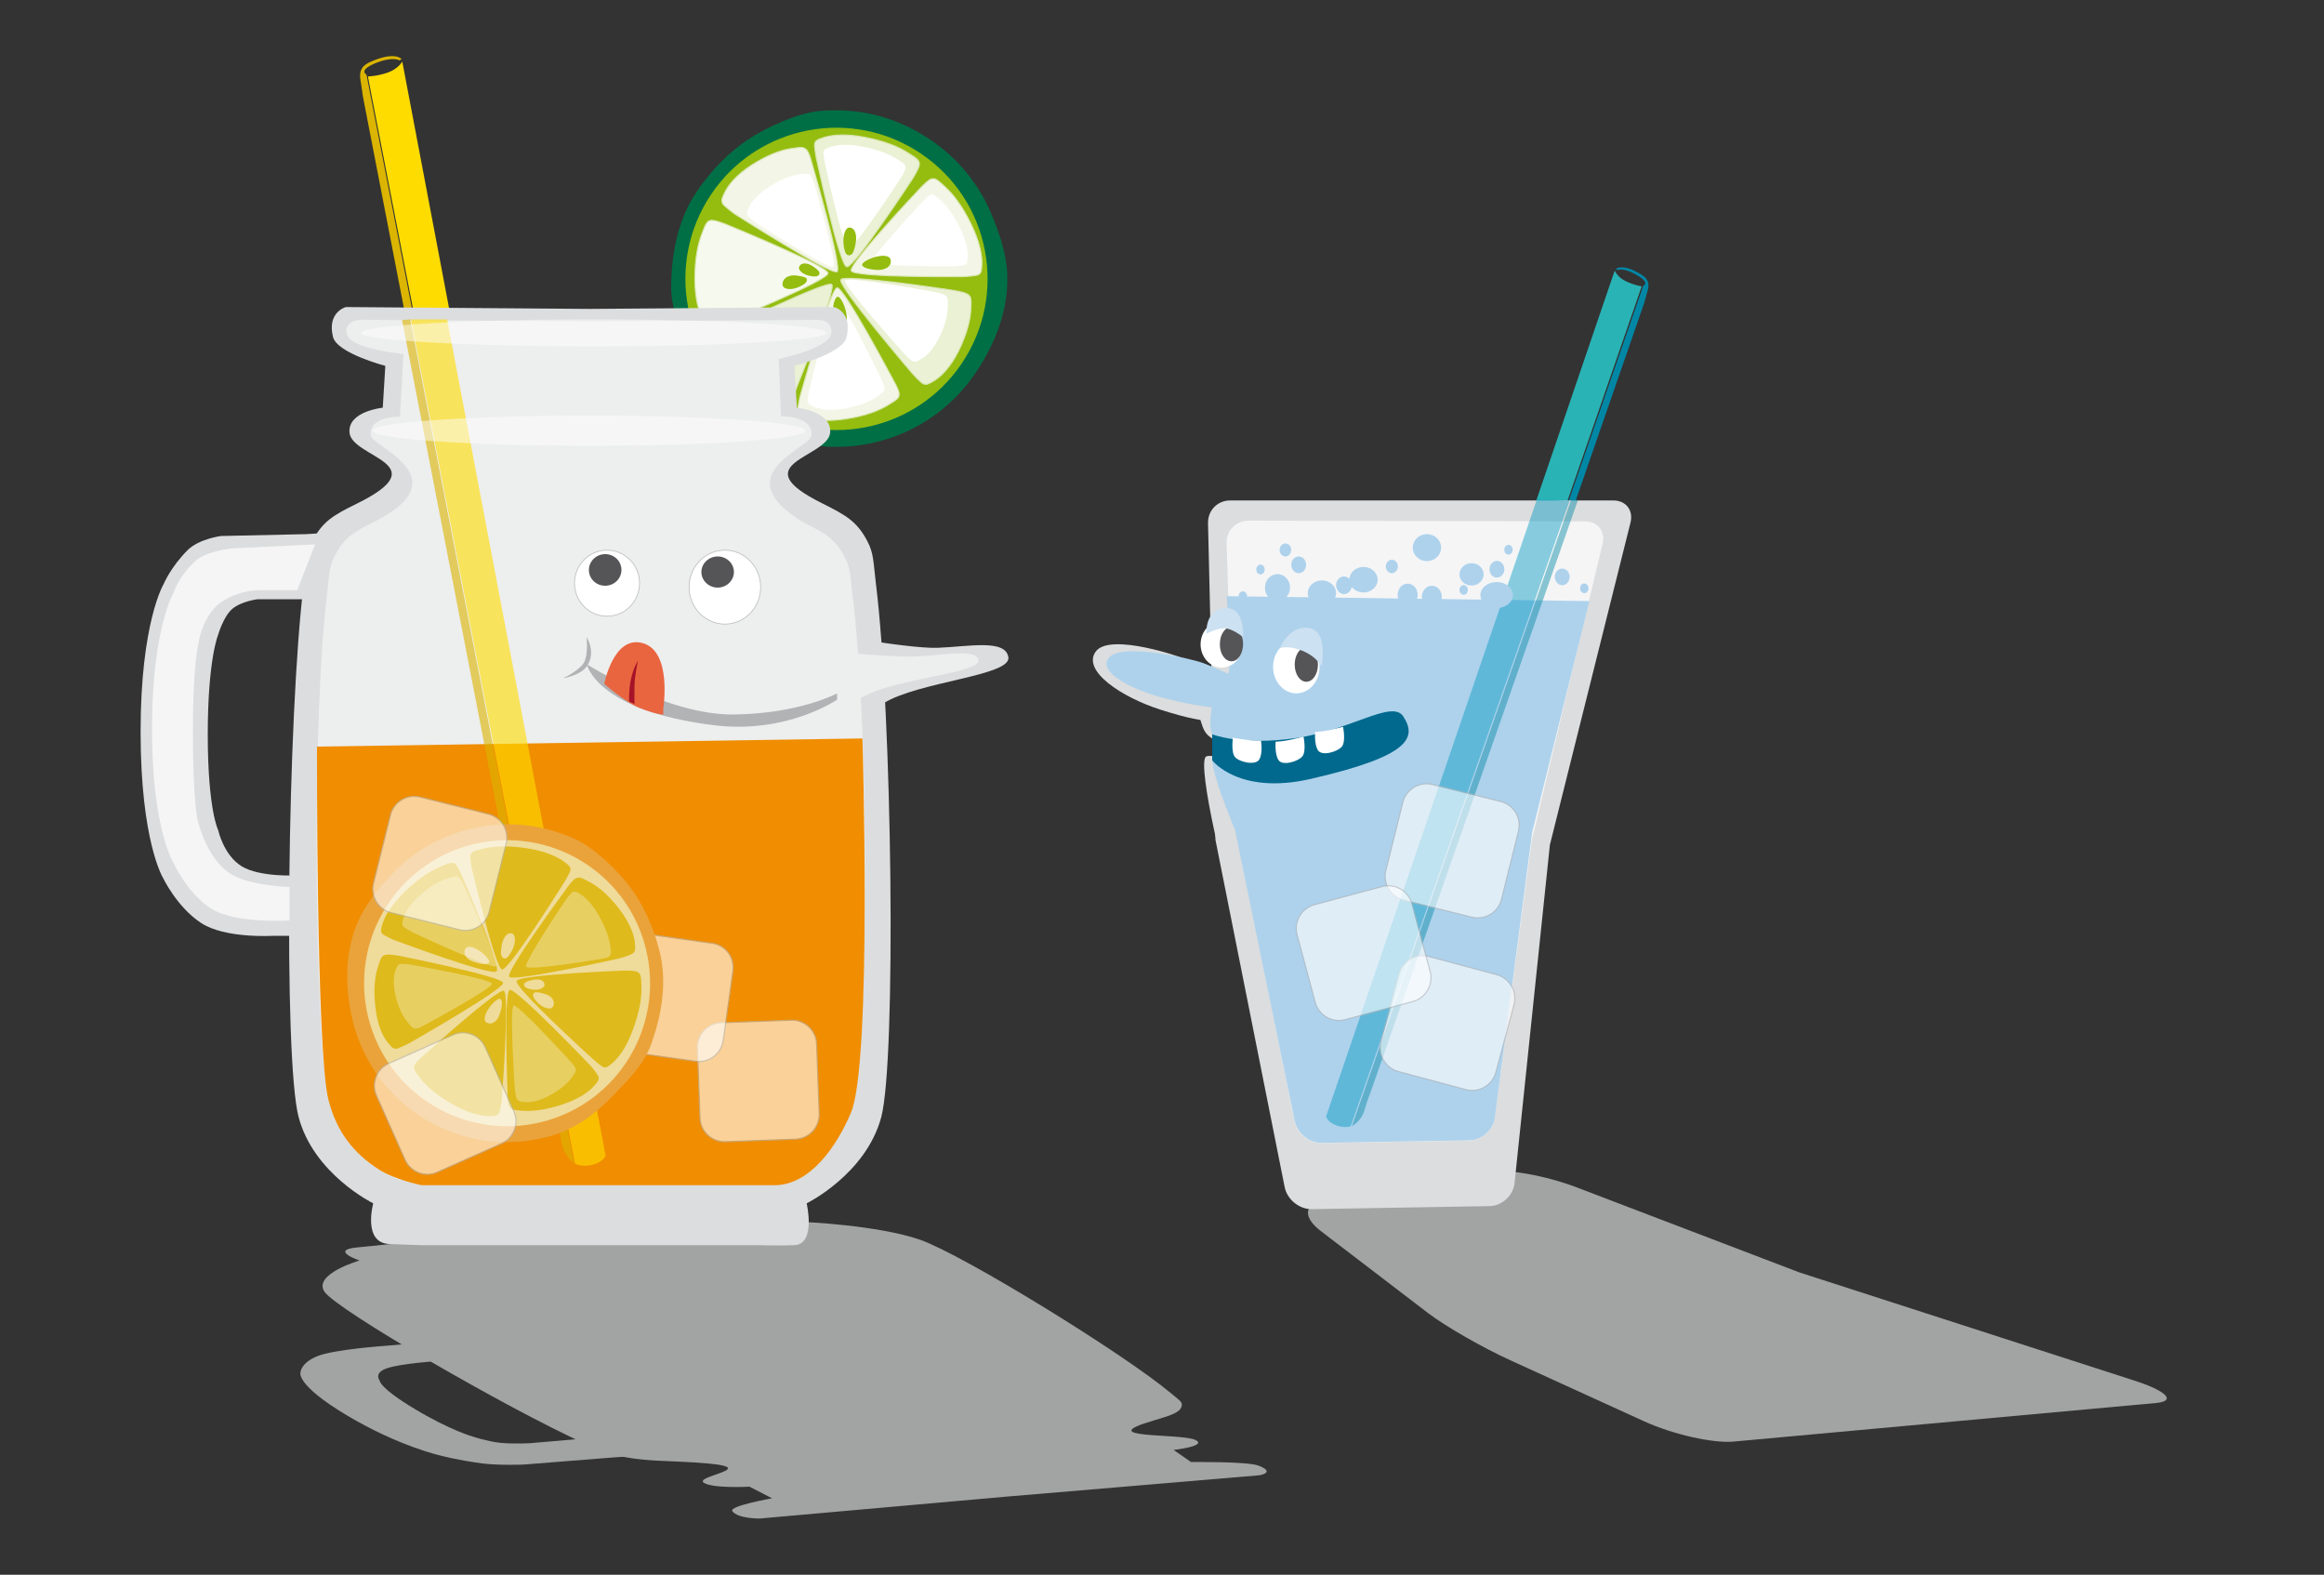 <?xml version="1.0" encoding="utf-8"?>
<!-- Generator: Adobe Illustrator 24.3.0, SVG Export Plug-In . SVG Version: 6.00 Build 0)  -->
<svg version="1.1" id="Ebene_1" xmlns="http://www.w3.org/2000/svg" xmlns:xlink="http://www.w3.org/1999/xlink" x="0px" y="0px"
	 viewBox="0 0 1000 677.5" style="enable-background:new 0 0 1000 677.5;" xml:space="preserve">
<rect x="0" y="0" width="1000" height="677.5" fill="#333333" stroke="none"/>
<style type="text/css">
	.st0{fill:#DCDDDE;}
	.st1{opacity:0.6;}
	.st2{clip-path:url(#SVGID_2_);fill:#EDEEEE;}
	.st3{fill:#2AB3B5;}
	.st4{fill:#0087A5;}
	.st5{fill:#F5F5F6;}
	.st6{fill:#AED2EC;}
	.st7{opacity:0.45;}
	.st8{clip-path:url(#SVGID_4_);fill:#0087A5;}
	.st9{clip-path:url(#SVGID_6_);fill:#009AC0;}
	.st10{clip-path:url(#SVGID_8_);fill:#FFFFFF;}
	.st11{clip-path:url(#SVGID_8_);fill:none;stroke:#B3B4B6;stroke-width:0.5;}
	.st12{clip-path:url(#SVGID_10_);fill:#FFFFFF;}
	.st13{clip-path:url(#SVGID_10_);fill:none;stroke:#B3B4B6;stroke-width:0.5;}
	.st14{clip-path:url(#SVGID_12_);fill:#FFFFFF;}
	.st15{clip-path:url(#SVGID_12_);fill:none;stroke:#B3B4B6;stroke-width:0.5;}
	.st16{fill:#FFDC00;}
	.st17{fill:#DBB500;}
	.st18{clip-path:url(#SVGID_14_);fill:#EDEEEE;}
	.st19{fill:#006F46;}
	.st20{fill:#94BD0F;}
	.st21{fill:#EAF1D4;}
	.st22{fill:none;stroke:#D9E5B1;stroke-width:0.472;}
	.st23{fill:#F3F6E6;}
	.st24{fill:#F6F9ED;}
	.st25{fill:#FFFFFF;}
	.st26{fill:#EDEEEE;}
	.st27{fill:#D1E0A1;}
	.st28{fill:#B7D068;}
	.st29{fill:none;}
	.st30{fill:#F08D00;}
	.st31{opacity:0.61;}
	.st32{clip-path:url(#SVGID_16_);fill:#DBB500;}
	.st33{clip-path:url(#SVGID_16_);fill:#FFDC00;}
	.st34{opacity:0.48;}
	.st35{clip-path:url(#SVGID_18_);fill:#FFFFFF;}
	.st36{clip-path:url(#SVGID_20_);fill:#FFFFFF;}
	.st37{clip-path:url(#SVGID_22_);fill:#FFFFFF;}
	.st38{clip-path:url(#SVGID_22_);fill:none;stroke:#B3B4B6;stroke-width:0.5;}
	.st39{clip-path:url(#SVGID_24_);fill:#FFFFFF;}
	.st40{clip-path:url(#SVGID_24_);fill:none;stroke:#B3B4B6;stroke-width:0.5;}
	.st41{fill:#EAA33B;}
	.st42{fill:#EFDB9A;}
	.st43{fill:#DEBA1C;}
	.st44{opacity:0.31;}
	.st45{clip-path:url(#SVGID_26_);fill:#FFFFFF;}
	.st46{clip-path:url(#SVGID_28_);fill:#FFFFFF;}
	.st47{clip-path:url(#SVGID_30_);fill:#FFFFFF;}
	.st48{clip-path:url(#SVGID_32_);fill:#FFFFFF;}
	.st49{clip-path:url(#SVGID_34_);fill:#FFFFFF;}
	.st50{clip-path:url(#SVGID_34_);fill:none;stroke:#B3B4B6;stroke-width:0.5;}
	.st51{clip-path:url(#SVGID_36_);fill:#FFFFFF;}
	.st52{clip-path:url(#SVGID_36_);fill:none;stroke:#B3B4B6;stroke-width:0.5;}
	.st53{fill:#555557;}
	.st54{fill:#00698D;}
	.st55{fill:none;stroke:#BDBEC0;stroke-width:0.333;}
	.st56{fill:#B2B3B5;}
	.st57{fill:#B0B2B3;}
	.st58{fill:#CCE1F2;}
	.st59{fill:#E9653F;}
	.st60{fill:#A61328;}
</style>
<path class="st0" d="M520.8,294.8c0,0-8.9,2.8-3.3,17.9c2.5,6.7,7.2,4.6,19.2,15.5c10.8,9.9-11.6-4.9-17.6-2.8
	c-4.9,1.8,10.2,64.3,12.6,64.3c41.6,0,21.3-41.4,16.7-44.1c-4.6-2.8-0.6-10.7,5.1-15.6c5.7-4.9-10,0.9-12.9-12
	C537.6,305,520.8,294.8,520.8,294.8"/>
<g class="st1">
	<g>
		<defs>
			<rect id="SVGID_1_" x="519.7" y="490.6" width="420.4" height="146"/>
		</defs>
		<clipPath id="SVGID_2_">
			<use xlink:href="#SVGID_1_"  style="overflow:visible;"/>
		</clipPath>
		<path class="st2" d="M707.5,611.5c12.3,5.6,29.5,9.5,38.4,8.7l181.8-16.6c8.9-0.8,4.6-5.2-9.5-9.7l-144-46.5l-95.6-36.5
			c-13.5-5.2-30.7-8.2-38.4-6.8l-71.5,12.7c-7.7,1.4-7.9,7.1-0.4,12.8l46.3,35.4c7.5,5.7,23.5,14.9,35.9,20.5L707.5,611.5z"/>
	</g>
</g>
<path class="st0" d="M513,284.8c-4-2.2-35.5-12.8-41.5-4.5c-6.1,8.3,11.2,19.7,27.8,25c9.7,3.1,30.3,9.3,33.4,0.5
	C535.8,297,524,290.8,513,284.8"/>
<path class="st3" d="M574.4,469.4l120.4-353c0,0,1.1,2.8,4.6,4.5c3.6,1.8,7,2.3,7,2.3L585.1,473.7c0,0-2.6,1.1-6.4-0.4
	C574.9,471.7,574.4,469.4,574.4,469.4"/>
<path class="st4" d="M695.9,116.2c0,0,2.6-1.3,8.5,2.2c5.9,3.4,2.7,4.5,2.7,4.5L585.5,473.6c0,0,4-2,5.4-6.8s2.3-6.8,2.3-6.8
	l114.2-329.4c0,0,0.9-3.3,1.4-5c1.5-4.5-0.5-6.2-2.9-7.7c-7.9-4.8-10.6-2.2-10.6-2.2L695.9,116.2z"/>
<path class="st0" d="M519.8,225c-0.1-5.4,4.1-9.7,9.5-9.7h164.9c5.4,0,8.7,4.2,7.4,9.5l-34.7,138.7L651.7,509
	c-0.6,5.4-5.4,9.8-10.8,9.9l-76.4,1.3c-5.4,0.1-10.6-4.1-11.7-9.4L523,361.3L519.8,225z"/>
<path class="st5" d="M527.8,233.7c-0.2-5.4,4-9.7,9.4-9.7l144.9,0.3c5.4,0,8.7,4.3,7.5,9.5l-30.5,127.9l-16,119.2
	c-0.7,5.3-5.7,9.7-11,9.8l-63.4,1.1c-5.4,0.1-10.6-4.1-11.7-9.4l-25.3-125.7L527.8,233.7z"/>
<path class="st6" d="M683.9,258.6l-24.6,99.4l-16.1,122.8c-0.7,5.3-5.6,9.7-11,9.8l-63.4,1.1c-5.4,0.1-10.6-4.1-11.7-9.4L531.4,357
	c0,0-13.3-31.5-8.8-31.6c9.8-0.4,5.3-68.9,5.3-68.9"/>
<g class="st7">
	<g>
		<defs>
			<rect id="SVGID_3_" x="580.1" y="211.2" width="100.5" height="277"/>
		</defs>
		<clipPath id="SVGID_4_">
			<use xlink:href="#SVGID_3_"  style="overflow:visible;"/>
		</clipPath>
		<path class="st8" d="M676.4,214l-94.7,270.5c0,0,4-2,5.4-6.8c1.4-4.8,2.3-6.8,2.3-6.8L679,215.1"/>
	</g>
</g>
<g class="st7">
	<g>
		<defs>
			<rect id="SVGID_5_" x="568.4" y="209" width="108.6" height="279.9"/>
		</defs>
		<clipPath id="SVGID_6_">
			<use xlink:href="#SVGID_5_"  style="overflow:visible;"/>
		</clipPath>
		<path class="st9" d="M675.4,215.4l-94.2,269.1c0,0-2.6,1.1-6.4-0.4c-3.8-1.5-4.2-3.8-4.2-3.8l90.7-265.4"/>
	</g>
</g>
<path class="st6" d="M518.1,285.4c-3.9-1.6-34.6-9.1-40.7-2.7c-6.1,6.4,10.6,14.8,26.9,18.5c9.5,2.2,29.5,6.5,32.8-0.2
	C540.3,294.3,528.8,289.8,518.1,285.4"/>
<g class="st1">
	<g>
		<defs>
			<rect id="SVGID_7_" x="591.9" y="333.1" width="65.9" height="65.9"/>
		</defs>
		<clipPath id="SVGID_8_">
			<use xlink:href="#SVGID_7_"  style="overflow:visible;"/>
		</clipPath>
		<path class="st10" d="M616.4,337.5c-5.6-1.4-11.4,2-12.8,7.7l-7.3,29.3c-1.4,5.6,2,11.4,7.7,12.8l29.3,7.3
			c5.6,1.4,11.4-2,12.8-7.7l7.3-29.3c1.4-5.7-2-11.4-7.7-12.8L616.4,337.5z"/>
		<path class="st11" d="M616.4,337.5c-5.6-1.4-11.4,2-12.8,7.7l-7.3,29.3c-1.4,5.6,2,11.4,7.7,12.8l29.3,7.3
			c5.6,1.4,11.4-2,12.8-7.7l7.3-29.3c1.4-5.7-2-11.4-7.7-12.8L616.4,337.5z"/>
	</g>
</g>
<g class="st1">
	<g>
		<defs>
			<rect id="SVGID_9_" x="589.5" y="406.9" width="66.6" height="66.6"/>
		</defs>
		<clipPath id="SVGID_10_">
			<use xlink:href="#SVGID_9_"  style="overflow:visible;"/>
		</clipPath>
		<path class="st12" d="M644,419.3c5.6,1.5,9,7.3,7.5,12.9l-7.8,29.1c-1.5,5.6-7.3,9-12.9,7.5l-29.1-7.8c-5.6-1.5-9-7.3-7.5-12.9
			l7.8-29.1c1.5-5.6,7.3-9,12.9-7.5L644,419.3z"/>
		<path class="st13" d="M644,419.3c5.6,1.5,9,7.3,7.5,12.9l-7.8,29.1c-1.5,5.6-7.3,9-12.9,7.5l-29.1-7.8c-5.6-1.5-9-7.3-7.5-12.9
			l7.8-29.1c1.5-5.6,7.3-9,12.9-7.5L644,419.3z"/>
	</g>
</g>
<g class="st1">
	<g>
		<defs>
			<rect id="SVGID_11_" x="553.5" y="376.8" width="66.6" height="66.6"/>
		</defs>
		<clipPath id="SVGID_12_">
			<use xlink:href="#SVGID_11_"  style="overflow:visible;"/>
		</clipPath>
		<path class="st14" d="M565.6,389.2c-5.6,1.5-9,7.3-7.5,12.9l7.8,29.1c1.5,5.6,7.3,9,12.9,7.5l29.1-7.8c5.6-1.5,9-7.3,7.5-12.9
			l-7.8-29.1c-1.5-5.6-7.3-9-12.9-7.5L565.6,389.2z"/>
		<path class="st15" d="M565.6,389.2c-5.6,1.5-9,7.3-7.5,12.9l7.8,29.1c1.5,5.6,7.3,9,12.9,7.5l29.1-7.8c5.6-1.5,9-7.3,7.5-12.9
			l-7.8-29.1c-1.5-5.6-7.3-9-12.9-7.5L565.6,389.2z"/>
	</g>
</g>
<path class="st16" d="M262.4,497.2L173.1,26.5c0,0-1.7,3.1-6.2,4.7c-4.5,1.6-8.6,1.7-8.6,1.7l90.9,467.8c0,0,2.9,1.7,7.6,0.5
	C261.5,499.9,262.4,497.2,262.4,497.2"/>
<path class="st17" d="M171.9,26c0,0-2.8-1.9-10.4,1.2c-7.5,3.1-3.8,4.9-3.8,4.9l91,468.3c0,0-4.4-2.9-5.4-8.9
	c-0.9-6-1.6-8.4-1.6-8.4L156.1,41.2c0,0-0.5-4-0.9-6.2c-1.1-5.6,1.6-7.3,4.7-8.6c10.1-4.4,12.9-1,12.9-1L171.9,26z"/>
<g class="st1">
	<g>
		<defs>
			<rect id="SVGID_13_" x="40.7" y="516.2" width="529.2" height="146.1"/>
		</defs>
		<clipPath id="SVGID_14_">
			<use xlink:href="#SVGID_13_"  style="overflow:visible;"/>
		</clipPath>
		<path class="st18" d="M503.6,599.2c3.5,3,5.3,3.8,4.9,5.6c-0.6,2.7-3.8,3.9-12,6.3c-27.4,8,11.6,5.4,17.9,8.4
			c5.4,2.6-9.4,4.3-9.4,4.3l7.5,5.2c0,0,24-0.3,28.9,1.5c7.9,3,0.5,4.2,0.5,4.2L434,643.8l-107.1,9.5c0,0-9.5,0.1-11.8-3.2
			c-1.5-2.2,17.1-5.5,17.1-5.5l-9.7-5c0,0-16.3,0.9-19.8-1.8c-4-3.2,32.6-7.1-11.1-9c-13.1-0.5-18.8-0.9-27.3-2.9
			c-5.7-1.3-6.7-2.2-12.8-4.9c-34.1-15.5-106.9-57.7-111.9-65.3c-5-7.6,15.1-13.4,15.1-13.4s-12.9-4.4-1.3-5.6
			c6.9-0.7,13.8-1.4,13.8-1.4l148.7-12.9c0,0,9.7-0.9,15.7-1.4c9.8-0.7,13.9,4.7,13.9,4.7s32.1,1.3,50.5,7.7
			C414.7,540,483.7,582.5,503.6,599.2"/>
		<path class="st18" d="M149.4,609c22.5,13.4,40.5,17.3,40.5,17.3s6.5,1.8,17.6,3.3c7.3,0.9,17.6,0.5,17.6,0.5l37.8-3l17.4-1.2
			l-21.5-7.7l-1.9,0.2l-28.8,2.5c0,0-7.7,0.4-13.1-0.2c-5.4-0.6-11.4-2.6-11.4-2.6s-9.6-2.6-25.1-11.9
			c-15.5-9.3-15.1-12.2-15.1-12.2s-2.8-3.3,3-5.3c5.8-2.1,22.4-3.2,22.4-3.2l12.5-1.1l-12.6-7.4l-22.8,2c0,0-21.9,1.5-29.2,4.4
			c-7.3,2.9-7.4,7-7.4,7S126.9,595.6,149.4,609"/>
		<path class="st18" d="M154.9,608.9c20.8,12.4,37.6,15.9,37.6,15.9s5.2,1.8,16.1,3.1c7.1,0.8,19.2,0.1,19.2,0.1l37-2.7l-17.3-5
			l-17.1,1.5c0,0-10.3,0.9-21.4-0.3c-10-1.3-15.6-3.8-15.6-3.8s-6.6-2.2-21-10.7c-14.4-8.6-16-11-16-11s-4.6-5.5,4.5-8.3
			c6-2,22.2-3.5,22.2-3.5l-6.8-4.1c0,0-24.2,1.6-31.9,4.4c-7.6,2.7-7.4,7-7.4,7S134.1,596.5,154.9,608.9"/>
	</g>
</g>
<path class="st0" d="M343.4,270.5c0,0,46.5,8.7,60,8.2s29.3-3.9,30.5,4.1c1.1,8-38.8,10.4-53.8,19.8c-15,9.5-27.9,7.8-27.9,7.8
	L343.4,270.5z"/>
<path class="st19" d="M319.5,179.9c-11.9-8-18-18.2-23.3-30.4c-4.2-9.6-7.6-17-7.4-27.4c0.3-13.4,2.9-27.6,10.9-39.5
	c6.7-10,14.6-17.5,22.2-22.6c8-5.3,21.8-11.6,31.3-12.3c14.2-1.1,30.5,1.2,47.1,12.4c11.9,8,20.7,19,26,31.3
	c3.5,8.2,6.8,17.7,7.1,26.5c0.6,14.8-4.7,29.3-13.6,42.5C397.5,193.5,352.6,202.2,319.5,179.9"/>
<path class="st20" d="M323.6,173.9c-29.8-20.1-37.6-60.5-17.6-90.3c20.1-29.8,60.5-37.6,90.3-17.5c29.8,20.1,37.6,60.5,17.5,90.3
	C393.8,186.1,353.4,194,323.6,173.9"/>
<path class="st21" d="M357.9,122.4c2.1,2.1-14.9,43.7-14.9,43.7s-1.7,5.2-2.9,6.3c-1.2,1-2.1,1-7-0.5c-3.9-1.2-9.2-3.7-15.7-8.9
	c-6.4-5.1-9.2-9.6-10.5-12.7c-1.2-3.1-1-3.6-0.6-4.5c0.4-0.9,5.1-3.6,5.1-3.6S355.8,120.4,357.9,122.4"/>
<path class="st22" d="M357.9,122.4c2.1,2.1-14.9,43.7-14.9,43.7s-1.7,5.2-2.9,6.3c-1.2,1-2.1,1-7-0.5c-3.9-1.2-9.2-3.7-15.7-8.9
	c-6.4-5.1-9.2-9.6-10.5-12.7c-1.2-3.1-1-3.6-0.6-4.5c0.4-0.9,5.1-3.6,5.1-3.6S355.8,120.4,357.9,122.4z"/>
<path class="st21" d="M364.4,114.8c3.2,0.3,28.2-37.8,28.2-37.8s3-4.7,3-6.3c0-1.6-0.6-2.3-5.2-5.1c-3.6-2.3-9.4-4.8-18.1-6.5
	c-8.6-1.7-14.2-1-17.6,0c-3.4,1-3.6,1.5-4.1,2.4c-0.4,0.9,0.6,6.2,0.6,6.2S361.2,114.5,364.4,114.8"/>
<path class="st22" d="M364.4,114.8c3.2,0.3,28.2-37.8,28.2-37.8s3-4.7,3-6.3c0-1.6-0.6-2.3-5.2-5.1c-3.6-2.3-9.4-4.8-18.1-6.5
	c-8.6-1.7-14.2-1-17.6,0c-3.4,1-3.6,1.5-4.1,2.4c-0.4,0.9,0.6,6.2,0.6,6.2S361.2,114.5,364.4,114.8z"/>
<path class="st23" d="M360.2,123.8c3-0.2,24,39.4,24,39.4s2.8,4.8,2.7,6.4c0,1.6-0.7,2.2-5.2,4.9c-3.6,2.1-9.1,4.4-17.6,5.7
	c-8.3,1.3-13.7,0.5-16.9-0.7c-3.2-1.1-3.4-1.6-3.8-2.5c-0.4-0.9,0.8-6.2,0.8-6.2S357.2,124,360.2,123.8"/>
<path class="st22" d="M360.2,123.8c3-0.2,24,39.4,24,39.4s2.8,4.8,2.7,6.4c0,1.6-0.7,2.2-5.2,4.9c-3.6,2.1-9.1,4.4-17.6,5.7
	c-8.3,1.3-13.7,0.5-16.9-0.7c-3.2-1.1-3.4-1.6-3.8-2.5c-0.4-0.9,0.8-6.2,0.8-6.2S357.2,124,360.2,123.8z"/>
<path class="st23" d="M360.2,116.9c2.3-1.8-10.5-45.5-10.5-45.5s-1.4-5.7-2.6-6.9c-1.2-1.3-2.1-1.3-7.2-0.5
	c-4.1,0.7-9.6,2.6-16.6,7.1c-6.8,4.4-10,8.7-11.5,11.8c-1.5,3-1.3,3.6-0.9,4.6c0.4,1,5,4.4,5,4.4S357.9,118.7,360.2,116.9"/>
<path class="st22" d="M360.2,116.9c2.3-1.8-10.5-45.5-10.5-45.5s-1.4-5.7-2.6-6.9c-1.2-1.3-2.1-1.3-7.2-0.5
	c-4.1,0.7-9.6,2.6-16.6,7.1c-6.8,4.4-10,8.7-11.5,11.8c-1.5,3-1.3,3.6-0.9,4.6c0.4,1,5,4.4,5,4.4S357.9,118.7,360.2,116.9z"/>
<path class="st23" d="M366.3,116.5c-1.1-3,29.1-34.9,29.1-34.9s3.7-4.1,5.3-4.6c1.6-0.4,2.4,0,6.3,3.7c3.1,2.9,7,7.8,10.9,15.8
	c3.8,7.9,4.7,13.4,4.6,17c-0.1,3.5-0.5,3.9-1.2,4.5c-0.7,0.7-6.2,1-6.2,1S367.4,119.5,366.3,116.5"/>
<path class="st22" d="M366.3,116.5c-1.1-3,29.1-34.9,29.1-34.9s3.7-4.1,5.3-4.6c1.6-0.4,2.4,0,6.3,3.7c3.1,2.9,7,7.8,10.9,15.8
	c3.8,7.9,4.7,13.4,4.6,17c-0.1,3.5-0.5,3.9-1.2,4.5c-0.7,0.7-6.2,1-6.2,1S367.4,119.5,366.3,116.5z"/>
<path class="st24" d="M356.3,117.5c-0.3-3.2-43.7-20.9-43.7-20.9s-5.1-2.1-6.7-1.8c-1.6,0.3-2.1,1-4,6.1c-1.5,4-2.9,10.1-2.9,19
	c0,8.7,1.7,14.1,3.4,17.3c1.6,3.1,2.2,3.3,3.1,3.5c0.9,0.3,6-1.8,6-1.8S356.6,120.7,356.3,117.5"/>
<path class="st22" d="M356.3,117.5c-0.3-3.2-43.7-20.9-43.7-20.9s-5.1-2.1-6.7-1.8c-1.6,0.3-2.1,1-4,6.1c-1.5,4-2.9,10.1-2.9,19
	c0,8.7,1.7,14.1,3.4,17.3c1.6,3.1,2.2,3.3,3.1,3.5c0.9,0.3,6-1.8,6-1.8S356.6,120.7,356.3,117.5z"/>
<path class="st21" d="M361.8,120.3c1.6-2.5,47.6,4.5,47.6,4.5s5.7,0.8,7.1,1.9c1.4,1,1.5,1.9,1.2,7.1c-0.3,4.1-1.6,9.8-5.3,17.3
	c-3.7,7.3-7.6,10.9-10.5,12.7c-2.9,1.8-3.4,1.6-4.4,1.4c-1-0.2-4.9-4.5-4.9-4.5S360.2,122.8,361.8,120.3"/>
<path class="st22" d="M361.8,120.3c1.6-2.5,47.6,4.5,47.6,4.5s5.7,0.8,7.1,1.9c1.4,1,1.5,1.9,1.2,7.1c-0.3,4.1-1.6,9.8-5.3,17.3
	c-3.7,7.3-7.6,10.9-10.5,12.7c-2.9,1.8-3.4,1.6-4.4,1.4c-1-0.2-4.9-4.5-4.9-4.5S360.2,122.8,361.8,120.3z"/>
<path class="st20" d="M352.6,117.8c-0.2,0.8-1.1,1.5-4.1,0.9c-3.1-0.6-5-2.5-4.7-3.7c0.5-1.8,2.9-2.4,5.9-0.5
	C352.3,116.2,352.7,117.1,352.6,117.8"/>
<path class="st20" d="M347.1,119.9c0.3,0.9,0.1,2-3.2,3.5c-3.4,1.6-6.5,1-7-0.3c-0.8-2.1,1.1-4.9,5.4-4.6
	C345.1,118.8,346.9,119.3,347.1,119.9"/>
<path class="st25" d="M375.5,112.6c-0.8-2.2,21.2-25.5,21.2-25.5s2.7-3,3.8-3.3c1.1-0.3,1.7,0,4.6,2.7c2.3,2.1,5.1,5.7,8,11.6
	c2.8,5.7,3.4,9.8,3.3,12.4c-0.1,2.6-0.4,2.8-0.9,3.3c-0.5,0.5-4.5,0.7-4.5,0.7S376.3,114.8,375.5,112.6"/>
<path class="st20" d="M371,114.1c-0.3-0.6,1-2,4.8-3.3c4-1.3,6.9-0.9,7.4,0.8c0.7,2.6-1.8,4.9-6.5,4.5
	C372.5,115.7,371.3,114.8,371,114.1"/>
<path class="st25" d="M365.2,106.8c2.5,0.3,22.1-29.7,22.1-29.7s2.4-3.7,2.4-4.9c0-1.3-0.5-1.8-4.1-4c-2.9-1.8-7.4-3.7-14.2-5.1
	c-6.7-1.3-11.1-0.8-13.8,0c-2.6,0.8-2.8,1.2-3.2,1.9c-0.4,0.7,0.5,4.9,0.5,4.9S362.7,106.5,365.2,106.8"/>
<path class="st20" d="M365.5,109.8c-1,0.2-2-0.5-2.5-4.5c-0.5-4.2,0.9-7.3,2.3-7.4c2.2-0.2,3.8,2.6,2.8,7.2
	C367.3,109.1,366.5,109.7,365.5,109.8"/>
<path class="st25" d="M363.6,120.6c1.2-1.8,37.5,4.8,37.5,4.8s4.5,0.8,5.6,1.6c1.1,0.8,1.3,1.5,1.1,5.4c-0.1,3.1-0.9,7.4-3.7,12.9
	c-2.7,5.4-5.6,8-7.9,9.3c-2.2,1.3-2.6,1.1-3.4,0.9c-0.8-0.2-3.9-3.5-3.9-3.5S362.4,122.5,363.6,120.6"/>
<path class="st25" d="M360,128.5c2.3-0.2,18.5,33.1,18.5,33.1s2.2,4,2.1,5.4c0,1.3-0.5,1.9-3.9,4.1c-2.7,1.7-6.9,3.6-13.3,4.7
	c-6.3,1.1-10.4,0.3-12.9-0.7c-2.4-1-2.6-1.4-2.9-2.1c-0.3-0.7,0.6-5.2,0.6-5.2S357.6,128.7,360,128.5"/>
<path class="st20" d="M360.3,127.7c0.6-0.3,2,1,3.3,4.8c1.3,4,0.9,6.9-0.8,7.4c-2.6,0.7-4.9-1.8-4.5-6.5
	C358.7,129.3,359.6,128.1,360.3,127.7"/>
<path class="st25" d="M358.6,114.8c1.7-1.4-7.8-34.1-7.8-34.1s-1.1-4.2-2-5.2c-0.9-0.9-1.6-1-5.4-0.4c-3,0.5-7.2,1.9-12.5,5.3
	c-5.1,3.3-7.5,6.5-8.6,8.8c-1.1,2.3-0.9,2.7-0.7,3.4c0.3,0.7,3.7,3.3,3.7,3.3S356.9,116.2,358.6,114.8"/>
<path class="st0" d="M376.9,251.1c-1.2-10-0.9-13-3.8-18.5c-4.4-8.2-8.8-10.8-19.2-16c-34.8-17.2,2.2-19.6,3.3-30.4
	c0.9-9.3-14.3-10.8-14.3-10.8l-1.1-18c0,0,20.9-5.3,22.5-12.4c2.5-11.2-5.5-12.9-5.5-12.9l-105,0.8l-105-0.8c0,0-8.2,2.2-5.5,12.9
	c1.8,7,22.5,12.4,22.5,12.4l-1.1,18c0,0-15.2,1.5-14.3,10.8c1.1,10.8,38.1,13.2,3.3,30.4c-10.4,5.1-14.8,7.7-19.2,16
	c-3,5.6-2.6,8.5-3.8,18.5c-7,56.5-8.8,204.8-2.2,229.5c6.5,24.6,32.1,37.1,32.1,37.1s-4.7,17,6.9,17.5c6.9,0.3,13.7,0.5,13.7,0.5
	h145.3c0,0,9.6,0.3,15.4,0c9.3-0.5,5.2-18,5.2-18s25.5-12.5,32.1-37.1C385.7,455.9,383.9,307.6,376.9,251.1"/>
<path class="st0" d="M60.5,314.8c0-47.1,9.9-63.5,9.9-63.5s3-7.3,10.4-14.7c4.9-4.8,14.3-6,14.3-6l36.6-0.8l16.6-1l-7.4,29.2
	l-1.9-0.2h-28.2c0,0-7.1,0.9-10.9,4.2c-3.8,3.3-6,11-6,11s-4.5,10.4-4.5,43c0,32.5,4.5,41.2,4.5,41.2s2.3,10.7,10.1,15.5
	c7.9,4.8,23.7,3.9,23.7,3.9h12.2l-0.2,26h-22.2c0,0-20.8,1.3-31.1-5.6c-10.4-6.9-16.3-19.4-16.3-19.4S60.5,361.9,60.5,314.8"/>
<path class="st26" d="M366.9,256.6c-1.1-9.2-0.8-11.9-3.5-17.1c-4-7.6-8.1-10-17.6-14.7c-34.1-20.5,2.4-31.7,3.4-37.4
	c0.9-8.6-13.1-8.3-13.1-8.3l-1-24.7c0,0,21.8-4.4,22.6-11c0.8-6.6-7-5.8-7-5.8l-96.3,0.7l-96.4-0.7c0,0-10.6-1.1-8.7,6.3
	c1.7,6.4,24.3,8.4,24.3,8.4l-1.5,27c0,0-13.5-0.5-12.6,8.1c0.8,4.8,38.4,18,2.3,36.7c-9.6,4.7-13.6,7.1-17.6,14.7
	c-2.7,5.1-2.4,7.9-3.5,17.1c-6.4,52-5.1,168.6-1.3,202.6c2.7,40.7,32.2,48.9,32.2,48.9l16.1,1.8H321c0,0,8.8,0.3,14.1,0
	c8.6-0.5,31.8-14.8,34.2-50.7C373.7,416.3,373.3,308.6,366.9,256.6"/>
<path class="st5" d="M65.4,313.8c0-43.5,9.3-58.7,9.3-58.7s1.9-6.9,9.3-13.7c4.9-4.5,16.2-5.5,16.2-5.5l35.4-1.7l-7.7,19.7h-16.7
	c0,0-10.1,0-17.9,6.6c-6.7,6.6-7.8,15.9-7.8,15.9s-2.5,8.4-2.5,38.4s2,37.8,2,37.8s3.9,18.1,15.6,24.1c7.9,4.4,24,4.9,24,4.9V396
	c0,0-23,1.5-33.4-4.9c-10.4-6.4-16.3-19.4-16.3-19.4S65.4,357.3,65.4,313.8"/>
<path class="st19" d="M288.1,392.7c20.6,10.6,45.9,27.9,42.6,57.9c-3.3,29.9-27.9,47.2-40.6,51.2c-12.6,4-50.5,12-61.8-7.3
	c-11.3-19.3-35.9-45.2-21.9-69.2c14-23.9,31.8-33.4,50.5-37.9C273.5,383.4,288.1,392.7,288.1,392.7"/>
<path class="st27" d="M286.2,397.3c18.8,9.7,41.9,25.5,38.9,52.9c-3,27.3-25.5,43.1-37.1,46.8c-11.5,3.6-46.2,10.9-56.5-6.7
	c-10.3-17.6-32.8-41.3-20-63.2c12.8-21.9,29-30.5,46.2-34.6C272.9,388.8,286.2,397.3,286.2,397.3"/>
<path class="st28" d="M266.3,399.7c9.3,0,21.6,6.5,24.6,12.6c4.9,10,1.2,20.6-10.4,29.3c-7.4,5.5-12.9,10.6-16.2,8.6
	c-3.3-2-29.3-16-27.3-27.9c2-12,7.3-14.6,12.6-18C255,401,266.3,399.7,266.3,399.7"/>
<path class="st28" d="M256.7,452c-1.3-3.3-11.2-10.2-14-12c-7.3-4.7-21.9-12-23.3,9.3c-0.8,12.4,4,18,13.3,21.9
	c9.3,4,16.6,0.7,22.6-6.6C260.5,458.4,256.7,452,256.7,452"/>
<path class="st28" d="M264,457.5c2.7-2,8.6-9.3,25.3-12.6c17.7-3.5,24.6,3.3,23.3,13.3c-1.3,10-8.6,25.3-28.6,30.6
	c-8.1,2.2-26.6,3.3-29.3-5.3C252,474.8,264,457.5,264,457.5"/>
<path class="st27" d="M253.2,458.3c0.6-0.3,0.3-2.2-2.2-5.4c-2.6-3.3-5.3-4.6-6.6-3.5c-2,1.8-1.3,5.1,2.9,7.4
	C251,458.8,252.5,458.7,253.2,458.3"/>
<path class="st27" d="M266.7,443.1c0.8,0.8,2.1,0.7,5.1-2.6c3.1-3.5,3.7-7.3,2.5-8.3c-1.9-1.6-5.1,0.1-7.1,4.9
	C265.4,441.3,265.8,442.3,266.7,443.1"/>
<path class="st27" d="M250.2,461c-0.1-1.1-1.2-1.9-5.6-1.3c-4.6,0.7-7.5,3.2-7.2,4.8c0.5,2.5,4,3.3,8.6,0.8
	C250,463.2,250.3,462.2,250.2,461"/>
<path class="st27" d="M270,459.9c-1.1-0.2-2.2,0.6-2.7,5.1c-0.5,4.7,1.1,8.1,2.7,8.2c2.5,0.2,4.2-3,3-8.1
	C272.1,460.7,271.2,460,270,459.9"/>
<path class="st27" d="M253.4,432.6c-1,0.5-1.4,1.8,0.9,5.7c2.4,4,5.8,5.8,7.1,4.9c2.1-1.4,1.5-4.9-2.5-8.3
	C255.6,431.9,254.5,432,253.4,432.6"/>
<path class="st27" d="M272,456.6c-0.4,0.5,0.6,2.2,4.1,4.1c3.7,2,6.7,2.2,7.4,0.6c1.2-2.5-0.8-5.2-5.6-5.7
	C273.9,455.2,272.5,455.9,272,456.6"/>
<path class="st26" d="M343.3,278.9c0,0,40,4.2,51.6,3.5c11.6-0.7,25.5-3.4,26.2,1.7c0.7,5.2-33.9,7.9-47.2,14.5
	c-13.3,6.6-24.3,5.9-24.3,5.9L343.3,278.9z"/>
<polyline class="st29" points="1515.2,-30.2 -66,-30.2 -66,707.7 1515.2,707.7 "/>
<polygon class="st26" points="239.7,386.9 260.4,495.5 242.2,495.5 225.6,397.1 "/>
<path class="st19" d="M217.9,442.2c-15.2,10.9-36.8,22.7-57,9.4c-20.2-13.3-23.7-37.3-21.9-47.8c1.8-10.5,9.9-40.6,27.8-41.7
	c18-1.1,45.5-9.2,57.6,9.5c12.1,18.8,12.3,35,8.7,50.1C230,435.1,217.9,442.2,217.9,442.2"/>
<path class="st27" d="M215.3,439.1c-13.8,10-33.6,20.7-52.1,8.6c-18.5-12.2-21.6-34.1-20-43.7c1.6-9.6,9-37.1,25.4-38.1
	c16.4-1,41.6-8.4,52.6,8.7c11,17.1,11.3,32,8,45.8C226.3,432.6,215.3,439.1,215.3,439.1"/>
<path class="st28" d="M214.2,420.4c-3.4,6.7-10.4,11.9-15.9,11.8c-9-0.1-11.3-7.2-12.7-13.3c-1.6-7.3-2.9-13.1-0.3-14.8
	c2.6-1.7,11.1-9.5,20.9-8.7c10.2,0.8,10.9,7.9,11.4,12.9C218.1,413.4,214.2,420.4,214.2,420.4"/>
<path class="st28" d="M186.9,398c2.9,0.3,11.4-4.3,13.7-5.6c6-3.5,8.8-10.4,0.1-16c-8.4-5.5-12.6-7.7-18.9-2.5
	c-6.3,5.2-6.6,11.7-3.5,18.6C180.9,398.4,186.9,398,186.9,398"/>
<path class="st28" d="M180.3,401.2c0.5,2.6,5.6,3.3,0.8,16.1c-5,13.2-14.2,17.1-20.9,12.5c-6.7-4.6-11.6-12.8-10.4-27.9
	c0.8-9.2,9-10.7,16.2-9.5C173.1,393.6,180.3,401.2,180.3,401.2"/>
<path class="st27" d="M183.6,393.2c0,0.5,1.5,1,4.7,0.4c3.3-0.7,5.2-2.1,4.9-3.4c-0.6-2.1-3.2-2.8-6.4-0.6
	C184.1,391.4,183.6,392.6,183.6,393.2"/>
<path class="st27" d="M189.6,408.4c-0.9,0.3-1.3,1.3,0,4.6c1.4,3.5,3.9,5.3,5,4.8c1.9-0.8,1.8-3.7-0.9-6.9
	C191.4,408.2,190.5,408.1,189.6,408.4"/>
<path class="st27" d="M172.5,410.7c0.5-0.8,0.4-1.8-2.7-3.8c-3.2-2.1-6.2-2.1-6.9-1c-1,1.7,0.6,4.1,4.7,5.1
	C171.2,411.9,172,411.5,172.5,410.7"/>
<path class="st27" d="M204.6,405.3c0-0.9-0.8-1.6-4.4-1.4c-3.8,0.2-6.2,2-6.1,3.3c0.2,2,3,2.9,6.8,1.3
	C204.3,407.1,204.6,406.3,204.6,405.3"/>
<path class="st27" d="M179.3,411.1c-0.2-0.5-1.8-0.4-4.5,1.4c-2.8,1.9-4,4-3.2,5.1c1.3,1.7,4,1.3,6.1-1.9
	C179.6,412.9,179.6,411.7,179.3,411.1"/>
<path class="st27" d="M177.5,405.8c0.6-0.7,0.4-1.8-2.5-3.9c-3-2.2-6.1-2.5-6.8-1.4c-1.1,1.7,0.4,4.1,4.4,5.4
	C176.1,406.9,176.9,406.6,177.5,405.8"/>
<path class="st30" d="M141.3,473c-5.2-20.6-4.9-151.8-4.9-151.8l234.7-3.5c0,0,4.2,139.1-4.9,160.9c-6.1,14.5-17.6,31.3-33,31.3
	H181.4c0,0-11.7-2.4-18.3-6.7C152.2,496.2,144.8,487,141.3,473"/>
<g class="st31">
	<g>
		<defs>
			<rect id="SVGID_15_" x="171.6" y="133.2" width="92.5" height="370.5"/>
		</defs>
		<clipPath id="SVGID_16_">
			<use xlink:href="#SVGID_15_"  style="overflow:visible;"/>
		</clipPath>
		<path class="st32" d="M176.5,137.4l70.5,363c0,0-4.4-2.9-5.4-8.9c-0.9-6-1.6-8.4-1.6-8.4l-67-345.4"/>
		<path class="st33" d="M176.8,137.4l70.6,363.2c0,0,2.9,1.7,7.6,0.5c4.7-1.2,5.6-3.9,5.6-3.9l-68.2-359.8"/>
	</g>
</g>
<g class="st34">
	<g>
		<defs>
			<rect id="SVGID_17_" x="154.1" y="136.2" width="202.8" height="14.1"/>
		</defs>
		<clipPath id="SVGID_18_">
			<use xlink:href="#SVGID_17_"  style="overflow:visible;"/>
		</clipPath>
		<path class="st35" d="M255.5,149c55.3,0,100.1-2.6,100.1-5.8c0-3.2-44.8-5.8-100.1-5.8s-100.1,2.6-100.1,5.8
			C155.4,146.4,200.2,149,255.5,149"/>
	</g>
</g>
<g class="st34">
	<g>
		<defs>
			<rect id="SVGID_19_" x="159.1" y="177.5" width="188.7" height="15.5"/>
		</defs>
		<clipPath id="SVGID_20_">
			<use xlink:href="#SVGID_19_"  style="overflow:visible;"/>
		</clipPath>
		<path class="st36" d="M253.4,191.8c51.4,0,93.1-2.9,93.1-6.5c0-3.6-41.7-6.5-93.1-6.5s-93.1,2.9-93.1,6.5
			C160.3,188.8,202,191.8,253.4,191.8"/>
	</g>
</g>
<path class="st6" d="M527.8,256.5c0,0,4.7,20.2,1.1,32.3c-3.9,12.6-6.9-0.6-6.9,8.1c0,8.3-2.8,14,0,19.9
	c2.8,5.8,37.9,40.9,37.9,23.8C560,323.4,527.8,256.5,527.8,256.5"/>
<g class="st1">
	<g>
		<defs>
			<rect id="SVGID_21_" x="298.1" y="437" width="56.2" height="56.2"/>
		</defs>
		<clipPath id="SVGID_22_">
			<use xlink:href="#SVGID_21_"  style="overflow:visible;"/>
		</clipPath>
		<path class="st37" d="M310.3,440c-5.8,0.2-10.4,5.1-10.2,10.9l1.1,30.1c0.2,5.8,5.1,10.4,10.9,10.2l30.2-1.1
			c5.8-0.2,10.4-5.1,10.2-10.9l-1.1-30.1c-0.2-5.8-5.1-10.4-10.9-10.2L310.3,440z"/>
		<path class="st38" d="M310.3,440c-5.8,0.2-10.4,5.1-10.2,10.9l1.1,30.1c0.2,5.8,5.1,10.4,10.9,10.2l30.2-1.1
			c5.8-0.2,10.4-5.1,10.2-10.9l-1.1-30.1c-0.2-5.8-5.1-10.4-10.9-10.2L310.3,440z"/>
	</g>
</g>
<g class="st1">
	<g>
		<defs>
			<rect id="SVGID_23_" x="257.2" y="398.4" width="61.4" height="61.4"/>
		</defs>
		<clipPath id="SVGID_24_">
			<use xlink:href="#SVGID_23_"  style="overflow:visible;"/>
		</clipPath>
		<path class="st39" d="M276.5,401.6c-5.8-0.8-11.1,3.2-11.9,9l-4.2,29.9c-0.8,5.8,3.2,11.1,9,11.9l29.9,4.2
			c5.8,0.8,11.1-3.2,11.9-9l4.2-29.9c0.8-5.8-3.2-11.1-9-11.9L276.5,401.6z"/>
		<path class="st40" d="M276.5,401.6c-5.8-0.8-11.1,3.2-11.9,9l-4.2,29.9c-0.8,5.8,3.2,11.1,9,11.9l29.9,4.2
			c5.8,0.8,11.1-3.2,11.9-9l4.2-29.9c0.8-5.8-3.2-11.1-9-11.9L276.5,401.6z"/>
	</g>
</g>
<path class="st41" d="M234.8,489.3c13.1-3.3,21.9-10.4,30.5-19.5c6.8-7.2,12.3-12.6,15.4-22c4.1-12,6.4-25.4,3.1-38.6
	c-2.8-11.1-7.3-20.3-12.4-27.2c-5.4-7.3-15.7-17.3-23.9-21c-12.3-5.5-27.5-8.8-45.8-4.2c-13.2,3.3-24.5,10.2-33.2,19.4
	c-5.8,6.1-11.7,13.5-14.9,21.3c-5.3,13-5.3,27.5-1.7,42.2C161.1,476.2,198.2,498.5,234.8,489.3"/>
<path class="st42" d="M233.1,482.7c33-8.2,53-41.6,44.8-74.6c-8.2-33-41.6-53-74.6-44.8c-33,8.2-53,41.6-44.8,74.6
	C166.8,470.9,200.2,490.9,233.1,482.7"/>
<path class="st43" d="M219.3,425.9c-2.6,1.1-0.9,43.6-0.9,43.6s-0.2,5.2,0.6,6.5c0.8,1.3,1.5,1.6,6.4,1.9c3.8,0.2,9.3-0.3,16.8-2.8
	c7.3-2.5,11.3-5.5,13.4-7.9c2.1-2.3,2.1-2.9,2-3.8c-0.1-0.9-3.4-4.8-3.4-4.8S221.8,424.7,219.3,425.9"/>
<path class="st43" d="M216,417.1c-2.9-0.7-12.8-42.7-12.8-42.7s-1.2-5.1-0.7-6.6c0.5-1.4,1.3-1.8,6.3-2.9c4-0.8,9.9-1.2,18.2,0.1
	c8.2,1.3,12.9,3.7,15.7,5.7c2.7,2,2.7,2.5,2.8,3.4c0.1,0.9-2.6,5.3-2.6,5.3S218.9,417.8,216,417.1"/>
<path class="st43" d="M216.8,426.3c-2.6-1.2-34,27.3-34,27.3s-4,3.3-4.5,4.8c-0.5,1.4-0.1,2.2,3,6.1c2.5,3,6.7,6.9,13.8,10.8
	c6.9,3.9,12,4.8,15.3,4.9c3.2,0,3.6-0.4,4.2-1c0.6-0.7,1.3-5.7,1.3-5.7S219.4,427.5,216.8,426.3"/>
<path class="st43" d="M219.1,420.2c-1.5-2.4,24-37,24-37s3.1-4.6,4.6-5.3c1.5-0.7,2.3-0.5,6.6,1.9c3.4,1.9,7.7,5.4,12.5,11.7
	c4.6,6.2,6.1,11,6.4,14.2c0.3,3.2,0,3.6-0.7,4.3c-0.6,0.8-5.9,2.3-5.9,2.3S220.5,422.6,219.1,420.2"/>
<path class="st43" d="M213.7,417.9c2-2.3-14.6-40.4-14.6-40.4s-2-4.9-3.2-5.8c-1.2-0.9-2.1-0.7-6.8,1.3c-3.7,1.6-8.8,4.7-14.8,10.5
	c-5.9,5.7-8.5,10.4-9.6,13.6c-1,3.1-0.8,3.6-0.4,4.4c0.4,0.8,5.2,2.9,5.2,2.9S211.8,420.2,213.7,417.9"/>
<path class="st43" d="M222.3,422c1.3-2.7,45.5-4.4,45.5-4.4s5.3-0.2,6.6,0.6c1.3,0.8,1.5,1.6,1.6,6.8c0.1,4.1-0.7,9.9-3.6,17.8
	c-2.8,7.8-6.1,12-8.6,14.3c-2.5,2.2-3,2.2-3.9,2.1c-0.9-0.1-4.7-3.5-4.7-3.5S221,424.7,222.3,422"/>
<path class="st43" d="M216.5,422.8c-0.6-2.7-43.8-11.4-43.8-11.4s-5.4-1.1-6.9-0.6c-1.5,0.5-2,1.2-3.4,5.9
	c-1.1,3.7-1.8,9.2-0.8,17.1c0.9,7.7,3.2,12.1,5.2,14.7c2,2.5,2.5,2.6,3.5,2.7c1,0.1,5.8-2.4,5.8-2.4S217.1,425.5,216.5,422.8"/>
<path class="st42" d="M216.6,412.2c0.8,0.5,1.9,0.2,3.7-3.2c1.8-3.5,1.5-6.7,0.3-7.3c-1.9-0.9-4.2,1.1-4.8,5.5
	C215.2,411,215.8,411.7,216.6,412.2"/>
<path class="st42" d="M225.5,423.5c-0.1,0.8,0.5,1.7,3.4,2.2c3,0.5,5.2-0.7,5.4-1.8c0.2-1.8-1.8-3.1-5.1-2.3
	C226.3,422.2,225.6,422.8,225.5,423.5"/>
<path class="st42" d="M229.7,427.2c-0.5,0.7-0.8,1.7,1.7,4.2c2.5,2.5,5.5,3,6.3,2c1.4-1.6,0.6-4.7-3.3-5.8
	C231.9,426.8,230.1,426.7,229.7,427.2"/>
<path class="st42" d="M210.4,414.2c0.4-0.4-0.2-2.1-3.2-4.5c-3.2-2.4-5.9-3-6.8-1.7c-1.4,2.1,0,5,4.4,6.1
	C208.5,415.2,209.8,414.8,210.4,414.2"/>
<path class="st42" d="M215.4,429.8c-0.4-0.4-2.1,0.2-4.5,3.2c-2.4,3.2-3,5.9-1.7,6.8c2.1,1.4,5,0,6.1-4.4
	C216.4,431.7,216,430.4,215.4,429.8"/>
<g class="st44">
	<g>
		<defs>
			<rect id="SVGID_25_" x="216.1" y="380.1" width="52.8" height="51"/>
		</defs>
		<clipPath id="SVGID_26_">
			<use xlink:href="#SVGID_25_"  style="overflow:visible;"/>
		</clipPath>
		<path class="st45" d="M226.4,415.9c1.3,1.8,31.2-3.2,31.2-3.2s3.8-0.5,4.6-1.3c0.8-0.7,0.9-1.4,0.3-5.1c-0.5-2.9-1.8-7-4.8-12.4
			c-3-5.2-5.9-7.9-8-9.2c-2-1.3-2.4-1.2-3.1-1c-0.7,0.2-2.9,3.1-2.9,3.1S225.2,414.1,226.4,415.9"/>
	</g>
</g>
<g class="st44">
	<g>
		<defs>
			<rect id="SVGID_27_" x="168.8" y="371.1" width="57.7" height="57.6"/>
		</defs>
		<clipPath id="SVGID_28_">
			<use xlink:href="#SVGID_27_"  style="overflow:visible;"/>
		</clipPath>
		<path class="st46" d="M213.5,415.7c1.5-1.6-13.3-33.3-13.3-33.3s-1.7-4-2.7-4.8c-1-0.8-1.7-0.7-5.3,0.5c-2.9,0.9-6.8,2.9-11.4,7
			c-4.5,4-6.4,7.5-7.2,9.9c-0.7,2.4-0.5,2.8-0.2,3.4c0.4,0.7,4.1,2.7,4.1,2.7S212.1,417.3,213.5,415.7"/>
	</g>
</g>
<g class="st44">
	<g>
		<defs>
			<rect id="SVGID_29_" x="206.1" y="425.5" width="45.8" height="52.8"/>
		</defs>
		<clipPath id="SVGID_30_">
			<use xlink:href="#SVGID_29_"  style="overflow:visible;"/>
		</clipPath>
		<path class="st47" d="M221,432.6c1.8-0.7,23.4,22.9,23.4,22.9s2.9,2.9,3.2,4.1c0.4,1.2,0.1,1.7-2,4.5c-1.7,2.2-4.6,4.8-9.5,7.4
			c-4.8,2.5-8.3,2.9-10.6,2.6c-2.3-0.2-2.5-0.6-3-1.1c-0.5-0.6-1-4.6-1-4.6S219.2,433.3,221,432.6"/>
	</g>
</g>
<g class="st44">
	<g>
		<defs>
			<rect id="SVGID_31_" x="166.8" y="407.5" width="48.5" height="37.5"/>
		</defs>
		<clipPath id="SVGID_32_">
			<use xlink:href="#SVGID_31_"  style="overflow:visible;"/>
		</clipPath>
		<path class="st48" d="M211.7,423.2c0.2,2-27.9,17.2-27.9,17.2s-3.5,2.1-4.8,2.1c-1.2,0.1-1.7-0.3-3.9-3.1c-1.7-2.2-3.6-5.6-4.9-11
			c-1.2-5.3-0.8-8.8,0-11c0.8-2.1,1.1-2.3,1.8-2.6c0.7-0.3,4.7,0.2,4.7,0.2S211.5,421.2,211.7,423.2"/>
	</g>
</g>
<g class="st1">
	<g>
		<defs>
			<rect id="SVGID_33_" x="156.3" y="338.5" width="65.9" height="65.9"/>
		</defs>
		<clipPath id="SVGID_34_">
			<use xlink:href="#SVGID_33_"  style="overflow:visible;"/>
		</clipPath>
		<path class="st49" d="M180.8,342.9c-5.6-1.4-11.4,2-12.8,7.7l-7.3,29.3c-1.4,5.6,2,11.4,7.7,12.8l29.3,7.3
			c5.6,1.4,11.4-2,12.8-7.7l7.3-29.3c1.4-5.7-2-11.4-7.7-12.8L180.8,342.9z"/>
		<path class="st50" d="M180.8,342.9c-5.6-1.4-11.4,2-12.8,7.7l-7.3,29.3c-1.4,5.6,2,11.4,7.7,12.8l29.3,7.3
			c5.6,1.4,11.4-2,12.8-7.7l7.3-29.3c1.4-5.7-2-11.4-7.7-12.8L180.8,342.9z"/>
	</g>
</g>
<g class="st1">
	<g>
		<defs>
			<rect id="SVGID_35_" x="155.7" y="438.9" width="71.8" height="71.8"/>
		</defs>
		<clipPath id="SVGID_36_">
			<use xlink:href="#SVGID_35_"  style="overflow:visible;"/>
		</clipPath>
		<path class="st51" d="M167.3,457.5c-5.3,2.4-7.7,8.6-5.3,13.9l12.3,27.6c2.4,5.3,8.6,7.7,13.9,5.3l27.6-12.3
			c5.3-2.4,7.7-8.6,5.3-13.9l-12.3-27.6c-2.4-5.3-8.6-7.7-13.9-5.3L167.3,457.5z"/>
		<path class="st52" d="M167.3,457.5c-5.3,2.4-7.7,8.6-5.3,13.9l12.3,27.6c2.4,5.3,8.6,7.7,13.9,5.3l27.6-12.3
			c5.3-2.4,7.7-8.6,5.3-13.9l-12.3-27.6c-2.4-5.3-8.6-7.7-13.9-5.3L167.3,457.5z"/>
	</g>
</g>
<path class="st25" d="M557.8,298.3c5.5,0,10-5.1,10-11.4c0-6.3-4.5-11.4-10-11.4c-5.5,0-10,5.1-10,11.4
	C547.8,293.2,552.3,298.3,557.8,298.3"/>
<path class="st53" d="M562.1,293.3c2.8,0,5-3.3,5-7.4s-2.2-7.4-5-7.4c-2.8,0-5,3.3-5,7.4S559.3,293.3,562.1,293.3"/>
<path class="st25" d="M525.7,287.2c5,0,9.1-4.5,9.1-10c0-5.6-4.1-10-9.1-10s-9.1,4.5-9.1,10C516.6,282.7,520.7,287.2,525.7,287.2"/>
<path class="st53" d="M529.9,284.5c2.8,0,5-3.3,5-7.4c0-4.1-2.2-7.4-5-7.4c-2.8,0-5,3.3-5,7.4C524.8,281.2,527.1,284.5,529.9,284.5"
	/>
<path class="st54" d="M564,335.1c-31,7.1-42.4-8-42.4-8v-11.2c0,0,12.3,5.1,36.2,1.6c23.9-3.5,41.2-16.6,46-9.3
	C609.8,317.4,606.7,325.3,564,335.1"/>
<path class="st6" d="M644,261.6c3.8,0,7-2.5,7-5.6c0-3.1-3.1-5.6-7-5.6s-7,2.5-7,5.6C637,259.1,640.1,261.6,644,261.6"/>
<path class="st6" d="M598.9,246.6c1.4,0,2.6-1.3,2.6-2.9c0-1.6-1.2-2.9-2.6-2.9c-1.4,0-2.6,1.3-2.6,2.9
	C596.3,245.3,597.5,246.6,598.9,246.6"/>
<path class="st6" d="M578.3,255.6c1.9,0,3.4-1.7,3.4-3.8c0-2.1-1.5-3.8-3.4-3.8c-1.9,0-3.4,1.7-3.4,3.8
	C575,253.9,576.5,255.6,578.3,255.6"/>
<path class="st6" d="M558.8,246.6c1.8,0,3.2-1.6,3.2-3.6c0-2-1.4-3.6-3.2-3.6c-1.8,0-3.2,1.6-3.2,3.6
	C555.6,245,557.1,246.6,558.8,246.6"/>
<path class="st6" d="M542.4,247.1c1,0,1.8-0.9,1.8-2.1c0-1.1-0.8-2.1-1.8-2.1c-1,0-1.8,0.9-1.8,2.1
	C540.5,246.2,541.4,247.1,542.4,247.1"/>
<path class="st6" d="M568.8,260.7c3.4,0,6.1-2.5,6.1-5.5s-2.7-5.5-6.1-5.5c-3.4,0-6.1,2.5-6.1,5.5S565.5,260.7,568.8,260.7"/>
<path class="st6" d="M605.7,260.7c2.4,0,4.3-2.2,4.3-4.8c0-2.7-1.9-4.8-4.3-4.8c-2.4,0-4.3,2.2-4.3,4.8
	C601.4,258.5,603.4,260.7,605.7,260.7"/>
<path class="st6" d="M549.7,258.6c3,0,5.4-2.6,5.4-5.8c0-3.2-2.4-5.8-5.4-5.8s-5.4,2.6-5.4,5.8C544.2,256.1,546.6,258.6,549.7,258.6
	"/>
<path class="st6" d="M629.8,255.9c1,0,1.8-0.9,1.8-2.1c0-1.1-0.8-2.1-1.8-2.1c-1,0-1.8,0.9-1.8,2.1C628,255,628.8,255.9,629.8,255.9
	"/>
<path class="st6" d="M649.1,238.6c1,0,1.8-0.9,1.8-2.1c0-1.1-0.8-2.1-1.8-2.1c-1,0-1.8,0.9-1.8,2.1
	C647.2,237.7,648.1,238.6,649.1,238.6"/>
<path class="st6" d="M681.7,255.2c1,0,1.8-0.9,1.8-2.1c0-1.1-0.8-2.1-1.8-2.1c-1,0-1.8,0.9-1.8,2.1
	C679.9,254.3,680.7,255.2,681.7,255.2"/>
<path class="st6" d="M672.2,251.8c1.7,0,3.2-1.6,3.2-3.6c0-2-1.4-3.6-3.2-3.6c-1.7,0-3.2,1.6-3.2,3.6
	C669.1,250.2,670.5,251.8,672.2,251.8"/>
<path class="st6" d="M644.1,248.5c1.7,0,3.2-1.6,3.2-3.6c0-2-1.4-3.6-3.2-3.6c-1.7,0-3.2,1.6-3.2,3.6
	C640.9,246.9,642.3,248.5,644.1,248.5"/>
<path class="st6" d="M553.1,239.4c1.4,0,2.5-1.3,2.5-2.8c0-1.6-1.1-2.8-2.5-2.8c-1.4,0-2.5,1.3-2.5,2.8
	C550.6,238.1,551.7,239.4,553.1,239.4"/>
<path class="st6" d="M534.8,258.6c1,0,1.8-0.9,1.8-2.1c0-1.1-0.8-2.1-1.8-2.1c-1,0-1.8,0.9-1.8,2.1
	C532.9,257.7,533.8,258.6,534.8,258.6"/>
<path class="st6" d="M633.2,251.9c2.9,0,5.2-2.2,5.2-4.8c0-2.7-2.3-4.8-5.2-4.8c-2.9,0-5.2,2.2-5.2,4.8
	C628,249.8,630.3,251.9,633.2,251.9"/>
<path class="st6" d="M616.1,261.6c2.4,0,4.3-2.2,4.3-4.8c0-2.7-1.9-4.8-4.3-4.8c-2.4,0-4.3,2.2-4.3,4.8
	C611.8,259.4,613.8,261.6,616.1,261.6"/>
<path class="st6" d="M614,241.4c3.4,0,6.1-2.6,6.1-5.8c0-3.2-2.7-5.8-6.1-5.8s-6.1,2.6-6.1,5.8C607.9,238.8,610.6,241.4,614,241.4"
	/>
<path class="st6" d="M586.7,254.9c3.4,0,6.1-2.5,6.1-5.5c0-3-2.7-5.5-6.1-5.5c-3.4,0-6.1,2.5-6.1,5.5
	C580.5,252.4,583.3,254.9,586.7,254.9"/>
<path class="st25" d="M311.9,268.5c8.5,0,15.4-7.1,15.4-15.9c0-8.8-6.9-15.9-15.4-15.9c-8.5,0-15.4,7.1-15.4,15.9
	C296.5,261.3,303.4,268.5,311.9,268.5"/>
<path class="st55" d="M311.9,268.5c8.5,0,15.4-7.1,15.4-15.9c0-8.8-6.9-15.9-15.4-15.9c-8.5,0-15.4,7.1-15.4,15.9
	C296.5,261.3,303.4,268.5,311.9,268.5z"/>
<path class="st53" d="M308.8,252.8c3.8,0,7-3,7-6.7s-3.1-6.7-7-6.7c-3.8,0-7,3-7,6.7S305,252.8,308.8,252.8"/>
<path class="st25" d="M261.2,265.1c7.7,0,14-6.3,14-14.2c0-7.8-6.3-14.2-14-14.2c-7.7,0-14,6.3-14,14.2
	C247.2,258.8,253.5,265.1,261.2,265.1"/>
<ellipse class="st55" cx="261.2" cy="250.9" rx="14" ry="14.2"/>
<path class="st53" d="M260.4,252c3.8,0,7-3,7-6.8s-3.1-6.8-7-6.8c-3.8,0-7,3-7,6.8S256.5,252,260.4,252"/>
<path class="st56" d="M307.2,312c31.5,3.9,53-11,53-11v-2.7c0,0-16,8.7-44.4,9.1c-28.4,0.4-63.3-21.6-63.3-21.6
	S256.5,305.8,307.2,312"/>
<path class="st57" d="M252.4,274.1c0,0,4.2,6.3,0.2,12.4c-2.7,4.1-10.3,5.3-10.3,5.3s8-3.7,9.4-7.6
	C253.1,280.4,252.4,274.1,252.4,274.1"/>
<path class="st58" d="M550.6,279c0,0,2-1.2,6.8,0c8.4,2.1,11.3,7.7,11.3,7.7s2.6-14.1-4.3-16.2C555.1,267.8,550.6,279,550.6,279"/>
<path class="st58" d="M534.9,274.1c0,0-4.6-3.8-8.1-3.8c-3.5,0-7.7,2.4-7.7,2.4s-0.8-11.1,8.7-11.1
	C535.8,261.6,534.9,274.1,534.9,274.1"/>
<path class="st59" d="M285.4,304.7c0,0,3.9-24.4-8.8-28c-12.6-3.6-16.6,17.5-16.6,17.5s9.1,8.1,15.5,10.5c6.4,2.5,9.9,2.8,9.9,2.8
	V304.7z"/>
<path class="st60" d="M274.5,284.3c0,0-1.5,7-1.5,10.9v7.7l-2.3-1.1c0,0-0.2-4.9,0.7-9.1C272.6,286.9,274.5,284.3,274.5,284.3"/>
<path class="st25" d="M560.9,316.9c0,0,1.3,6.3-0.5,8.5c-1.8,2.2-8.4,4.2-10.2,1.7c-1.8-2.5-1.3-8-1.3-8s2.9-0.1,6.2-0.8
	S560.9,316.9,560.9,316.9"/>
<path class="st25" d="M530.5,317.4c0,0-0.9,6.4,1,8.4c1.9,2.1,8.7,3.6,10.3,1c1.7-2.6,0.8-8.1,0.8-8.1s-2.9,0.1-6.3-0.4
	C533.1,317.9,530.5,317.4,530.5,317.4"/>
<path class="st25" d="M577.9,312.7c0,0,1.3,6.3-0.5,8.5c-1.8,2.2-8.4,4.2-10.2,1.7c-1.8-2.5-1.3-8-1.3-8s2.9-0.1,6.2-0.8
	C575.3,313.3,577.9,312.7,577.9,312.7"/>
<polyline class="st29" points="1515.2,-30.2 -66,-30.2 -66,707.7 1515.2,707.7 "/>
<polyline class="st29" points="1515.2,-30.2 -66,-30.2 -66,707.7 1515.2,707.7 "/>
</svg>
